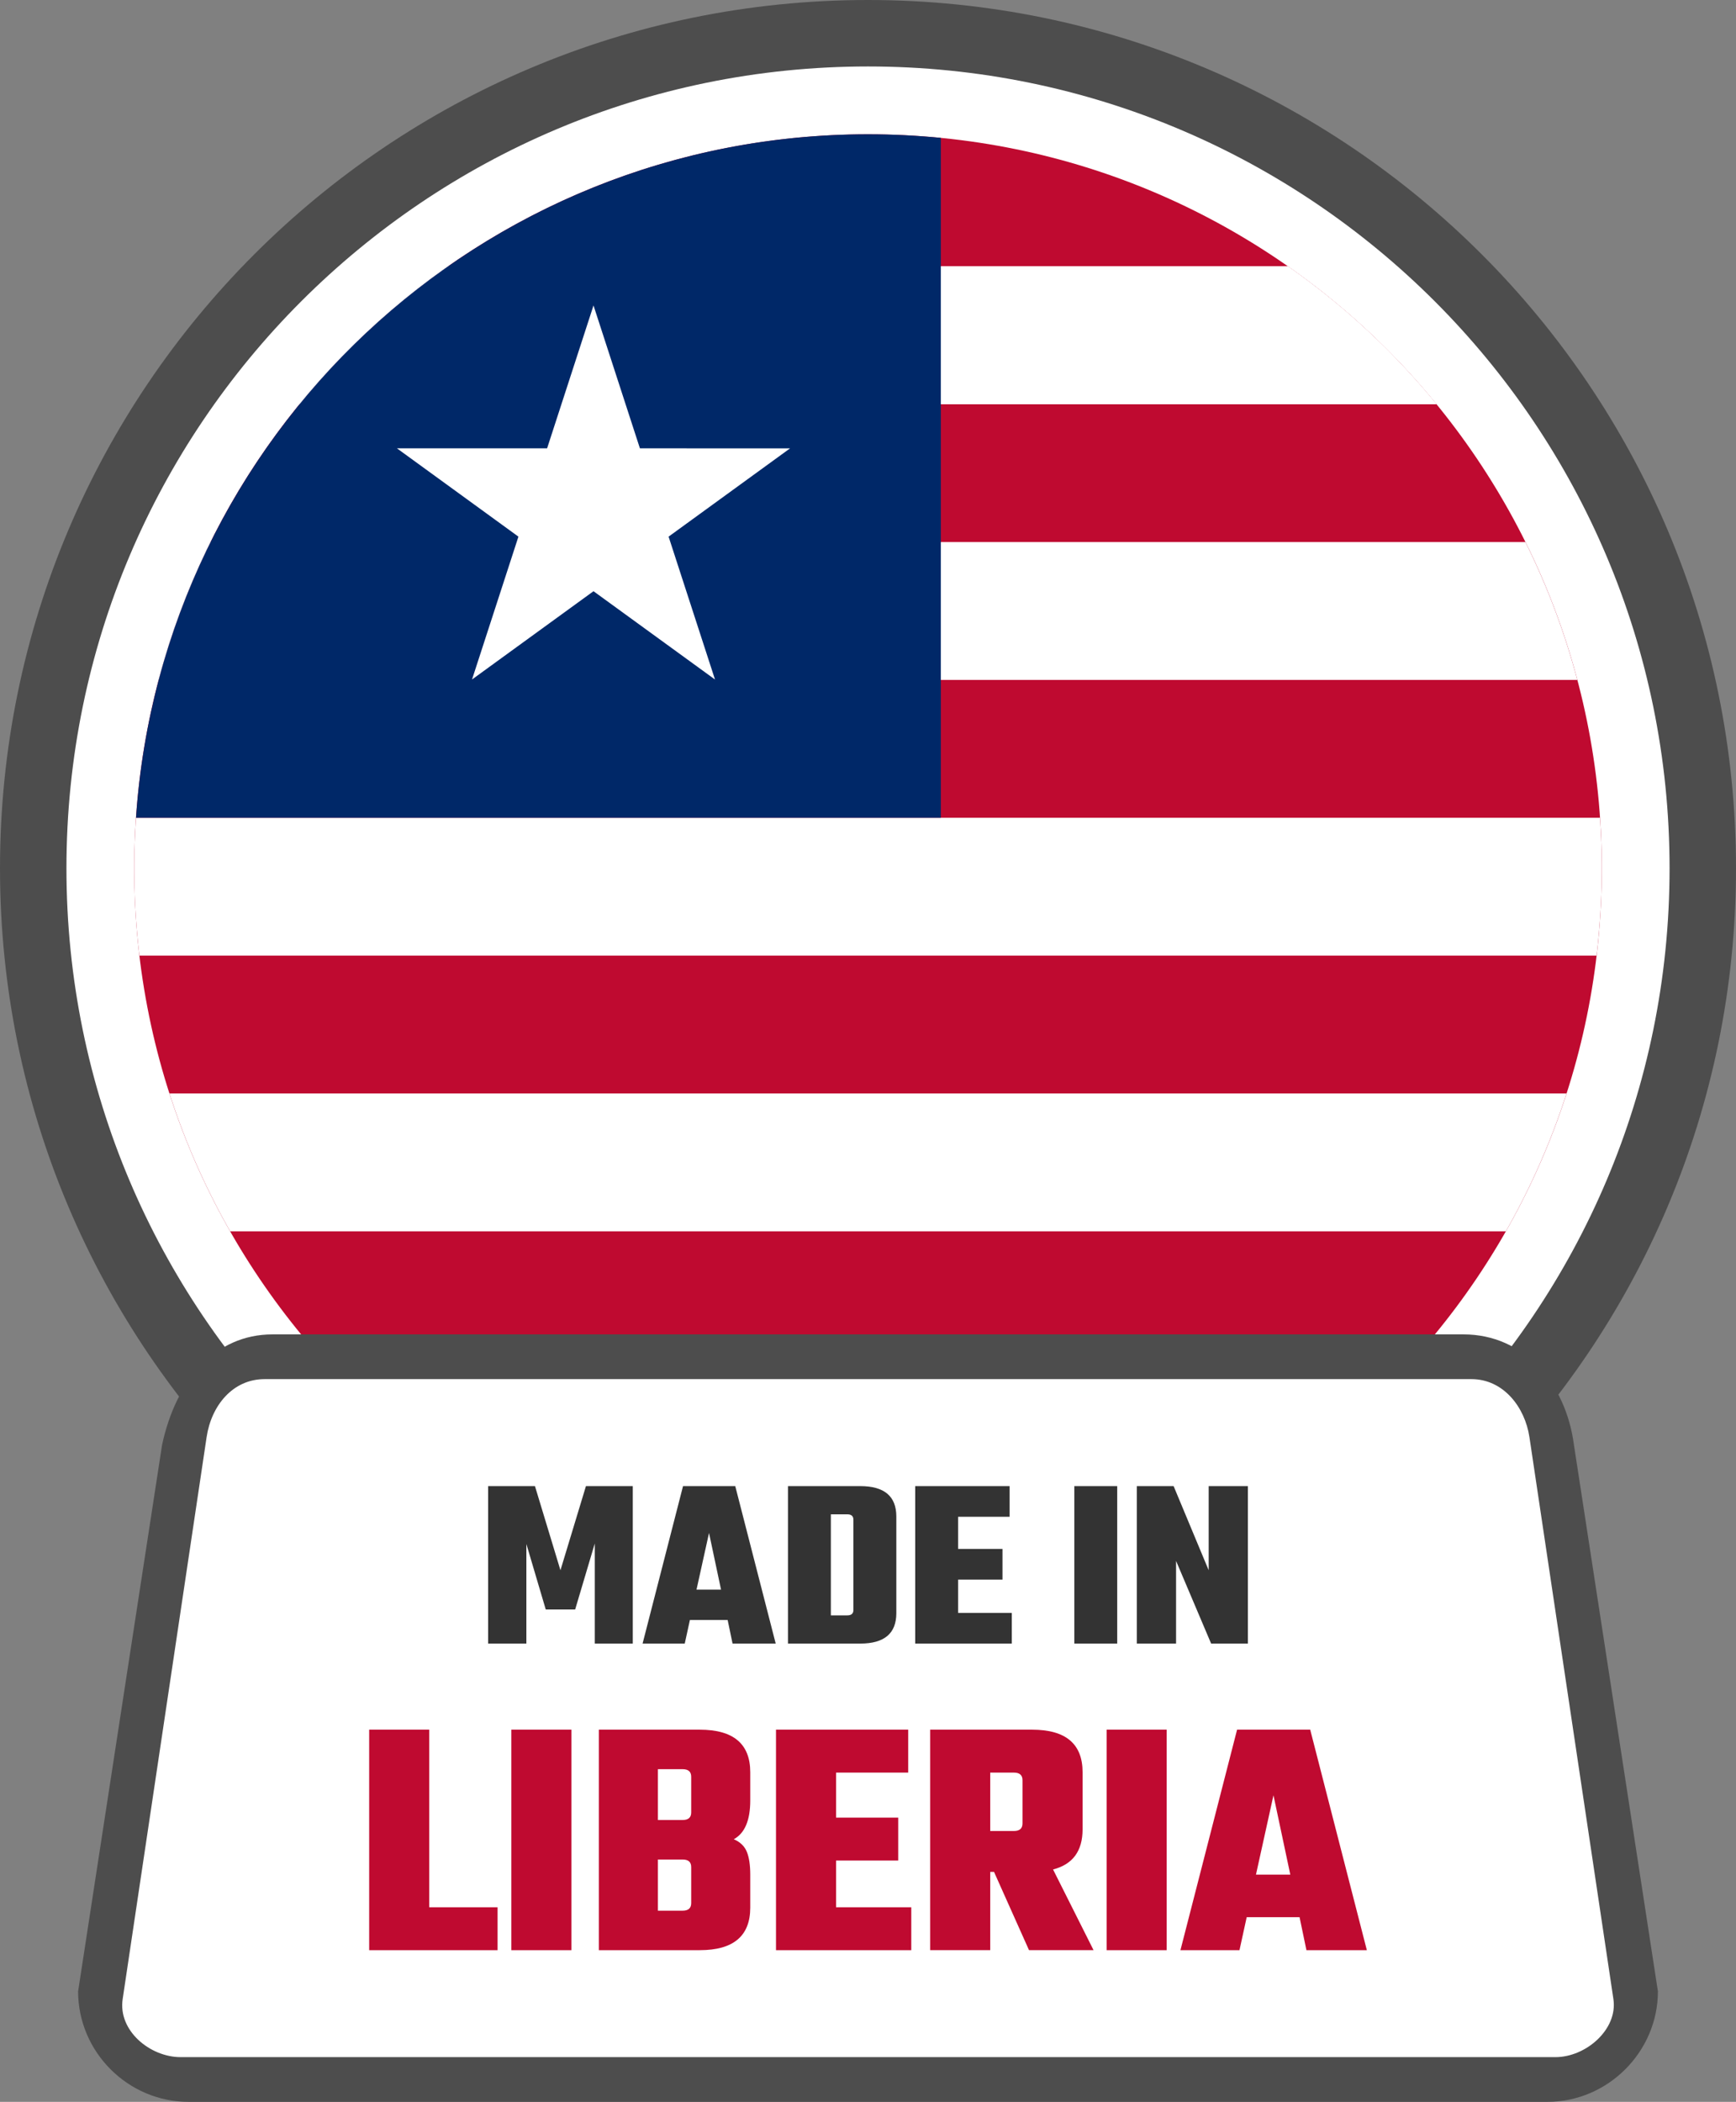 <svg xmlns="http://www.w3.org/2000/svg" shape-rendering="geometricPrecision" text-rendering="geometricPrecision" image-rendering="optimizeQuality" fill-rule="evenodd" clip-rule="evenodd" viewBox="0 0 423 511.963"><rect x="0" y="0" width="423" height="511.963" fill="#808080" stroke="none"/><path fill="#4D4D4D" fill-rule="nonzero" d="M211.5 0c58.397 0 111.276 23.681 149.547 61.953C399.318 100.224 423 153.103 423 211.5c0 58.397-23.682 111.276-61.953 149.548C322.776 399.319 269.897 423 211.5 423c-58.391 0-111.276-23.681-149.548-61.952C23.681 322.776 0 269.891 0 211.5c0-58.397 23.681-111.276 61.952-149.547C100.224 23.681 153.103 0 211.5 0z"/><path fill="#fff" fill-rule="nonzero" d="M211.501 16.19c53.93 0 102.761 21.866 138.104 57.207 35.341 35.343 57.207 84.173 57.207 138.104 0 53.931-21.866 102.761-57.209 138.102-35.341 35.344-84.172 57.209-138.102 57.209-53.931 0-102.762-21.865-138.105-57.206-35.34-35.344-57.206-84.174-57.206-138.105 0-53.931 21.866-102.761 57.206-138.104C108.739 38.056 157.57 16.19 211.501 16.19z"/><path fill="#BF0A30" fill-rule="nonzero" d="M211.501 32.712c98.742 0 178.789 80.045 178.789 178.789 0 98.742-80.047 178.789-178.789 178.789-98.745 0-178.789-80.047-178.789-178.789 0-98.744 80.044-178.789 178.789-178.789z"/><path fill="#fff" fill-rule="nonzero" d="M109.169 64.887h204.662a179.837 179.837 0 0136.187 33.575H72.984a179.8 179.8 0 0136.185-33.575zm262.521 67.15a177.597 177.597 0 0112.644 33.577H38.667a177.665 177.665 0 0112.644-33.577H371.69zm18.17 67.152c.276 4.068.43 8.173.43 12.312 0 7.197-.434 14.29-1.264 21.266H33.975a180.108 180.108 0 01-1.263-21.266c0-4.139.153-8.244.429-12.312H389.86zm-8.153 67.153a178.01 178.01 0 01-14.782 33.577H56.077a178.013 178.013 0 01-14.783-33.577h340.413zm-39.518 67.152a179.572 179.572 0 01-42.529 33.575H123.342a179.572 179.572 0 01-42.529-33.575h261.376z"/><path fill="#fff" fill-rule="nonzero" d="M109.169 64.887h204.662a179.837 179.837 0 0136.187 33.575H72.984a179.8 179.8 0 0136.185-33.575zm-57.858 67.15H371.69 51.311zm333.023 33.577H38.667h345.667zM33.141 199.189H389.86 33.141zm355.885 33.578H33.975h355.051zM41.294 266.342h340.413H41.294zm325.631 33.577H56.077h310.848zM80.813 333.494h261.376H80.813zm218.847 33.575H123.342 299.66z"/><path fill="#002868" fill-rule="nonzero" d="M229.242 33.585v165.604H33.141c6.327-92.998 83.754-166.477 178.36-166.477 5.988 0 11.904.3 17.741.873z"/><path fill="#fff" fill-rule="nonzero" d="M144.616 74.403l-11.308 34.803H96.724l29.597 21.508-11.306 34.795 29.601-21.503 29.605 21.51-11.308-34.803 29.6-21.505-36.588-.002z"/><path fill="#4D4D4D" fill-rule="nonzero" d="M66.398 325.027H356.6c14.711 0 24.948 11.892 26.911 26.912l20.461 133.113c0 14.711-12.199 26.911-26.911 26.911H45.936c-14.76 0-26.905-12.151-26.905-26.911l20.461-133.113c3.364-15.666 12.864-26.906 26.906-26.912z"/><path fill="#fff" d="M64.469 335.923h294.07c7.757 0 13.027 6.783 14.126 14.126l20.464 136.897c1.098 7.351-6.68 14.126-14.126 14.126H44.014c-7.446 0-15.275-6.437-14.126-14.126l20.456-136.897c1.149-7.689 6.381-14.126 14.125-14.126z"/><path fill="#333" fill-rule="nonzero" d="M128.258 400.337h-9.319v-38.353h11.41l6.212 20.492 6.212-20.492h11.412v38.353h-9.261v-24.373l-4.778 16.068h-7.168l-4.72-15.949v24.254zm50.239 0l-1.195-5.735h-9.2l-1.254 5.735h-10.275l9.856-38.353h12.724l9.858 38.353h-10.514zm-8.783-13.142h5.975l-2.926-13.8-3.049 13.8zm22.285-25.211h17.621c5.854 0 8.783 2.47 8.783 7.409v23.536c0 4.939-2.929 7.408-8.783 7.408h-17.621v-38.353zm15.948 30.167v-21.982c0-.876-.497-1.315-1.492-1.315h-4.003v24.612h4.003c.995 0 1.492-.437 1.492-1.315zm25.509.717h13.083v7.469h-23.536v-38.353h22.999v7.468h-12.546v7.826h10.812v7.466h-10.812v8.124zm28.317-30.884h10.453v38.353h-10.453v-38.353zm32.736 0h9.558v38.353h-8.96l-8.542-20.132v20.132h-9.558v-38.353h8.961l8.541 20.492v-20.492z"/><path fill="#BF0A30" fill-rule="nonzero" d="M104.593 464.562h16.649v10.456H89.954v-53.706h14.639v43.25zm19.995-43.25h14.639v53.706h-14.639v-53.706zm43.833 20.16v-8.7c0-1.226-.695-1.841-2.09-1.841h-6.024v12.382h6.024c1.395 0 2.09-.614 2.09-1.841zm0 22.085v-8.783c0-1.226-.695-1.841-2.09-1.841h-6.024v12.466h6.024c1.395 0 2.09-.615 2.09-1.842zm-22.502-42.245h24.595c8.197 0 12.297 3.458 12.297 10.373v6.861c0 4.851-1.339 8.002-4.017 9.45 1.563.671 2.622 1.688 3.181 3.054.555 1.368.836 3.222.836 5.563v8.032c0 6.915-4.1 10.373-12.297 10.373h-24.595v-53.706zm57.804 43.25h18.322v10.456h-32.961v-53.706h32.207v10.455h-17.568v10.961h15.141v10.456h-15.141v11.378zm37.56-8.617v19.073h-14.639v-53.706h24.846c8.198 0 12.298 3.458 12.298 10.373v13.887c0 5.298-2.4 8.561-7.195 9.788l9.87 19.658h-15.726l-8.532-19.073h-.922zm5.773-24.178h-5.773v14.222h5.773c1.395 0 2.09-.612 2.09-1.839v-10.541c0-1.227-.695-1.842-2.09-1.842zm22.587-10.455h14.639v53.706h-14.639v-53.706zm48.687 53.706l-1.673-8.032h-12.882l-1.759 8.032h-14.387l13.802-53.706h17.819l13.802 53.706H318.33zm-12.297-18.405h8.366l-4.1-19.324-4.266 19.324z"/></svg>